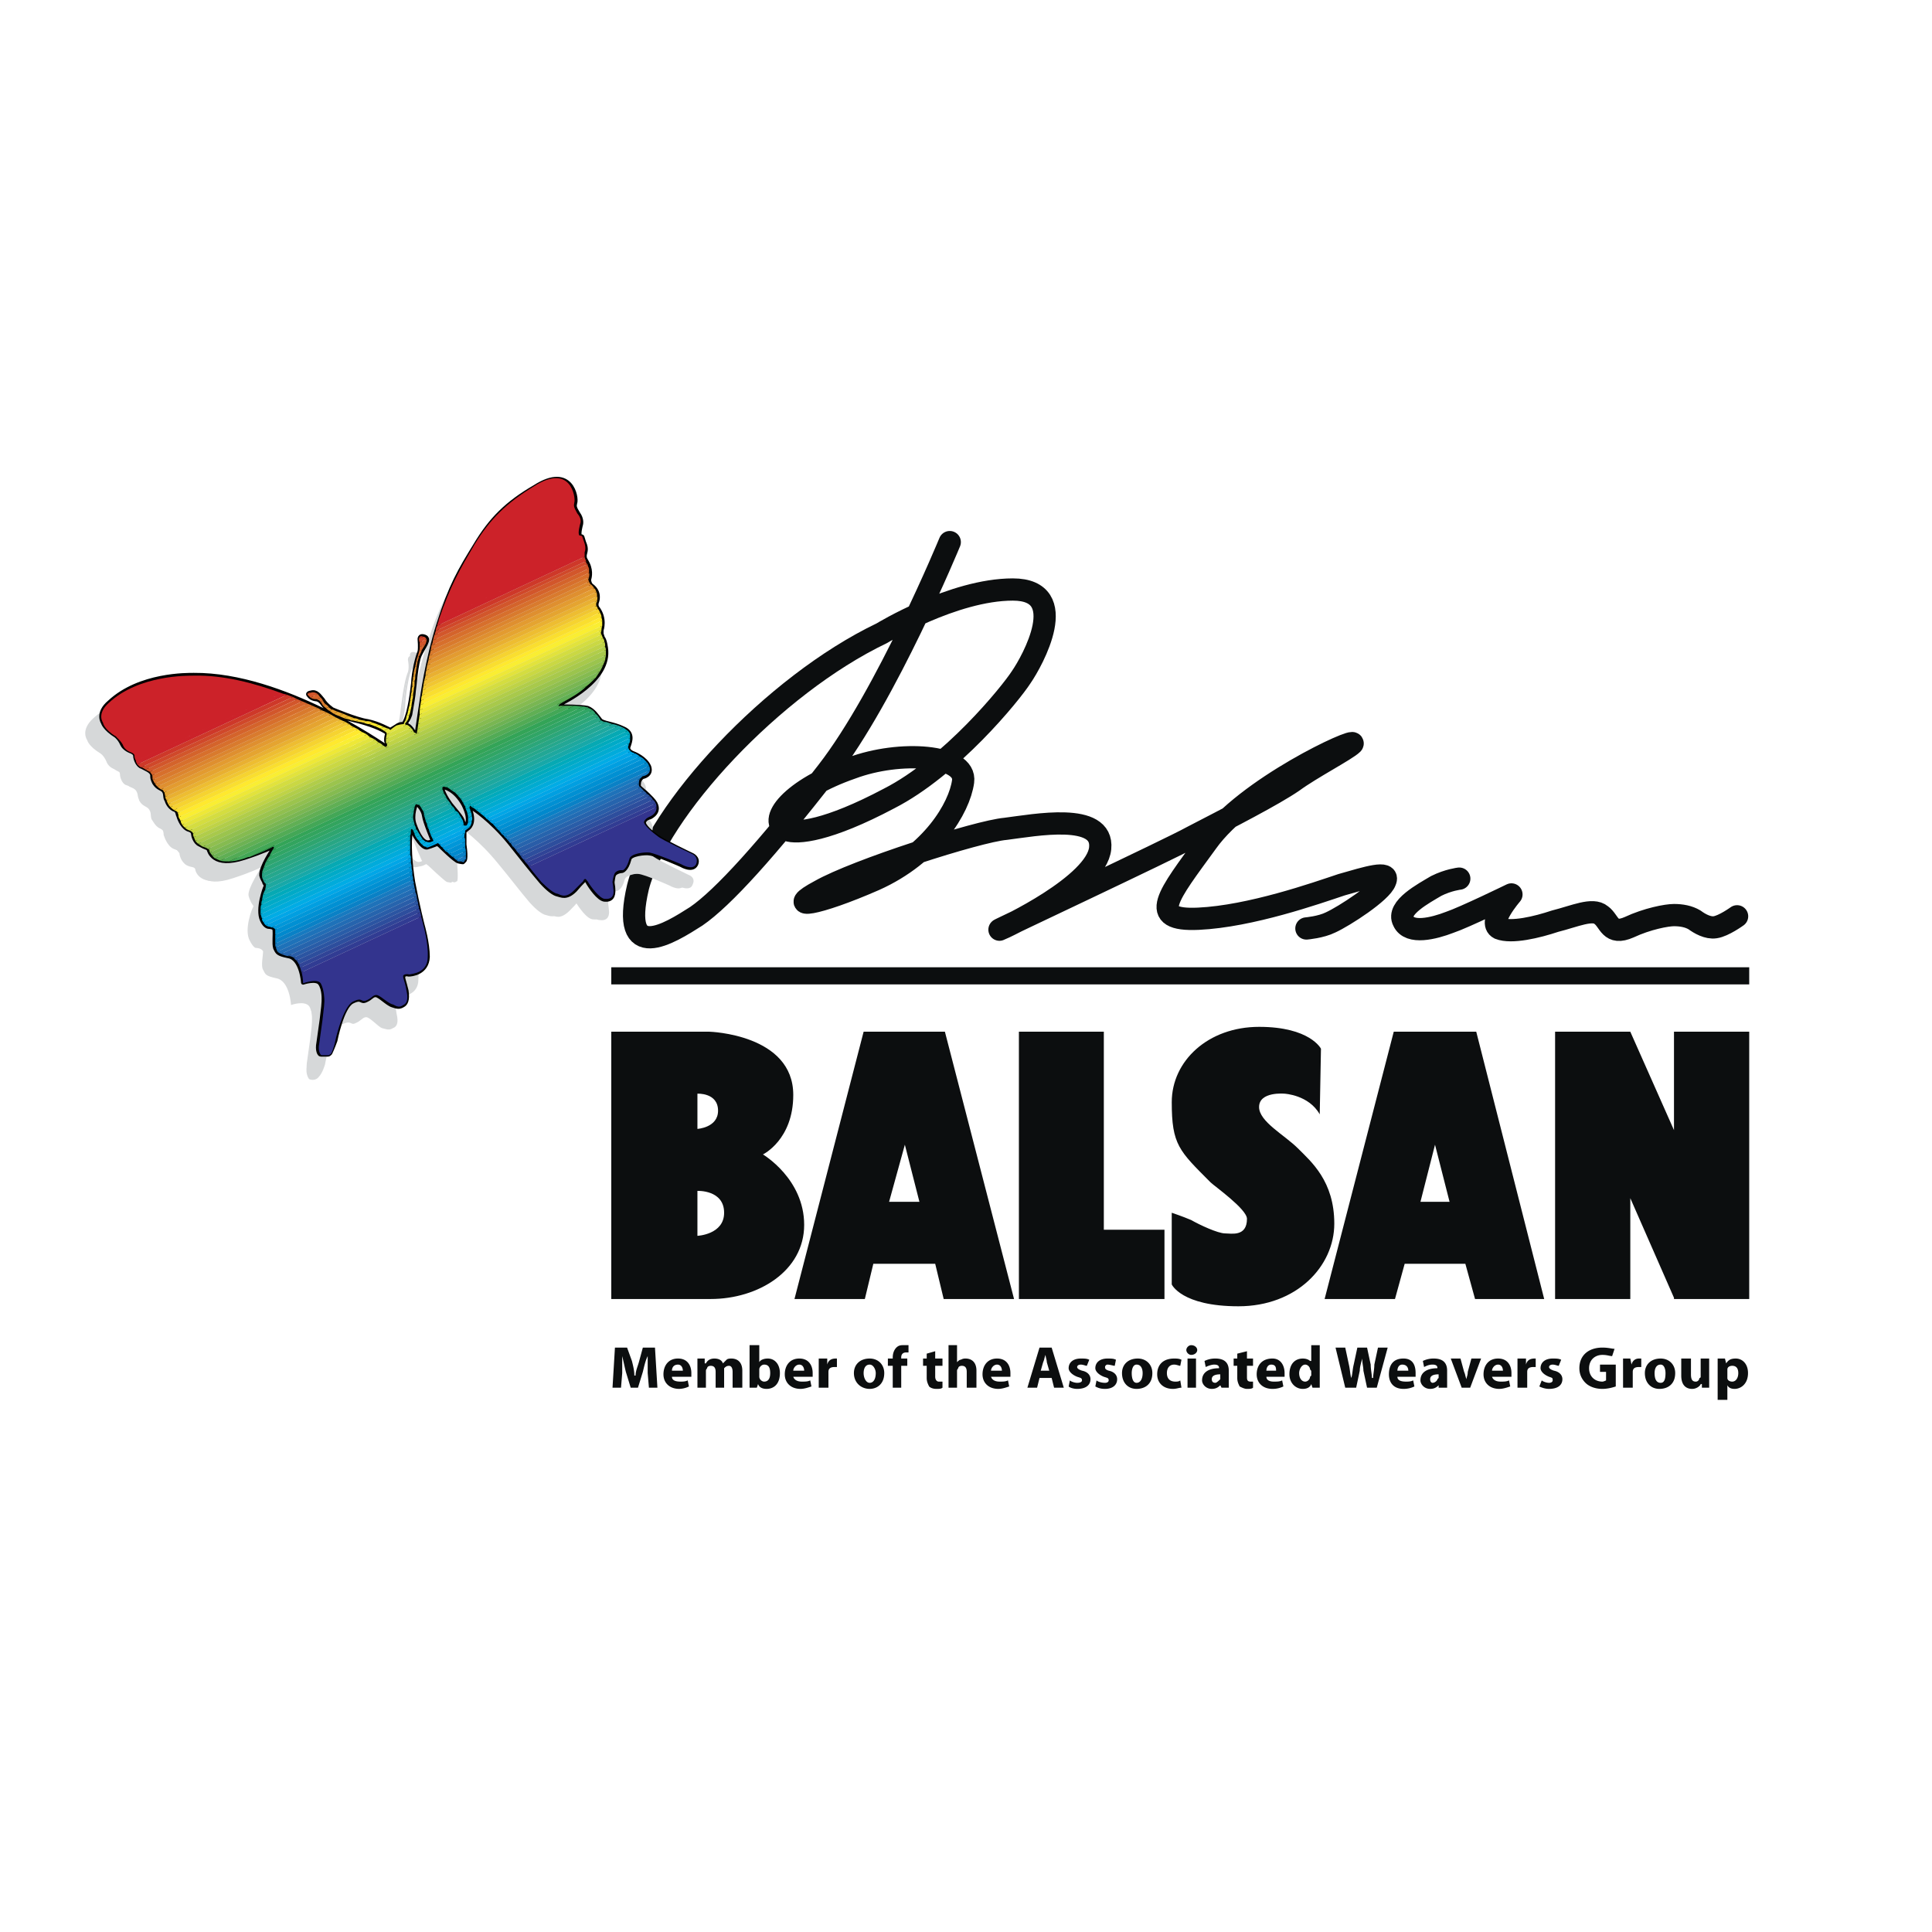 <?xml version="1.0" encoding="UTF-8"?> <svg xmlns="http://www.w3.org/2000/svg" width="2500" height="2500" viewBox="0 0 192.756 192.756"><path fill-rule="evenodd" clip-rule="evenodd" fill="#fff" d="M0 0h192.756v192.756H0V0z"></path><path d="M94.757 54.086s-6.294 15.272-12.225 22.909c-5.93 7.637-10.408 12.607-13.072 14.425-2.663 1.696-7.625 4.848-5.81-2.909 1.937-7.636 13.435-20.122 24.328-25.333 0 0 7.141-4.363 13.072-4.363 5.932 0 1.936 7.151.848 8.727-1.09 1.697-7.021 8.97-13.194 12.122-6.172 3.272-9.198 3.515-10.166 3.151-2.179-.849.484-4.122 6.415-6.182 4.841-1.818 11.498-1.333 11.135 1.333-.363 2.667-3.146 7.272-8.836 9.818-5.81 2.546-9.077 3.03-5.446 1.091 3.631-2.061 15.735-5.939 18.518-6.182 2.904-.364 9.805-1.697 9.441 1.94-.363 3.636-9.684 8-10.047 8.121s17.188-8.121 19.125-9.212c3.752-1.94 8.229-4.243 10.166-5.576 1.814-1.333 5.326-3.151 5.93-3.758.484-.727-10.65 4.364-14.523 9.818-3.873 5.333-6.051 7.879-.848 7.637 5.205-.242 11.74-2.545 14.283-3.394 2.541-.728 4.842-1.455 4.357-.363-.363 1.09-4.115 3.515-5.447 4.121-.969.485-2.42.606-2.42.606m15.251-4.971s-1.09.122-2.299.728c-1.211.727-3.996 2.182-3.27 3.515.605 1.333 3.027.727 4.6.121 1.453-.485 6.174-2.788 6.174-2.788s-2.422 2.788-1.211 3.394c1.211.484 3.752-.121 5.566-.727 1.938-.485 3.754-1.333 4.6-.606.848.606.848 2.061 2.785 1.212 1.814-.849 3.752-1.212 4.477-1.212.727 0 1.453.122 2.059.485.484.363 1.332.848 2.057.727.848-.122 2.18-1.091 2.18-1.091" fill="none" stroke="#0c0e0f" stroke-width="2.22" stroke-linecap="round" stroke-linejoin="round" stroke-miterlimit="2.613"></path><path fill="none" stroke="#0c0e0f" stroke-width="1.708" stroke-miterlimit="2.613" d="M60.988 97.359H174.52"></path><path d="M101.172 129.602l-6.899-26.668h-8.109l-6.899 26.668h7.02l.847-3.516h6.173l.846 3.516h7.021zm-12.467-9.698l1.573-5.697 1.453 5.697h-3.026zM154.064 129.602l-6.779-26.668h-8.23l-6.898 26.668h7.021l.967-3.516h6.053l.967 3.516h6.899zm-12.345-9.698l1.453-5.697 1.451 5.697h-2.904zM110.129 122.691v-19.757h-8.473v26.668h14.524v-6.911h-6.051zM167.014 102.934v9.82l-4.358-9.82h-7.504v26.668h7.504v-10.061l4.358 9.939v.122h.121v.121-.121h7.385v-26.668h-7.506zM131.793 104.631s-1.088-2.182-6.172-2.182-8.715 3.395-8.715 7.516c0 4.242.727 4.848 3.873 8 .363.363 3.631 2.666 3.631 3.637 0 1.818-1.572 1.455-2.178 1.455-.727 0-2.543-.85-3.389-1.334-.848-.363-1.938-.727-1.938-.727v7.15s.969 2.182 6.656 2.182c5.811 0 9.562-4 9.562-8.242s-2.301-6.182-3.631-7.516c-1.332-1.332-3.873-2.666-3.873-4.121 0-1.574 2.541-1.332 2.541-1.332s2.422.121 3.51 2.061l.123-6.547zM76.118 115.178s3.026-1.455 3.026-5.939c0-6.061-8.352-6.305-8.352-6.305h-9.804v26.668h9.924c4.721 0 9.32-2.787 9.32-7.395.001-4.605-4.114-7.029-4.114-7.029zm-6.536-6.061s2.058-.121 2.058 1.697c0 1.695-2.058 1.816-2.058 1.816v-3.513zm0 14.182v-4.484s2.663-.123 2.663 2.182c0 2.181-2.663 2.302-2.663 2.302z" fill-rule="evenodd" clip-rule="evenodd" fill="#0c0e0f"></path><path d="M43.317 80.511s-.121.364.726 1.576c.968 1.212 1.331 1.455 1.452 2.182 0 .121.243 0 .243 0s.604-.485-.243-2.182c-.847-1.576-2.058-1.697-2.058-1.697l-.12.121zm-2.784 1.575s-.484 1.212-.122 2.182c.363.969.969 1.939 1.574 1.697.605-.121.363-.121.363-.121s-.847-1.939-.969-2.546c0-.606-.484-1.212-.484-1.212h-.362zm-3.026-5.818s-10.53-7.394-19.486-7.272c-.726 0-5.689-.121-8.714 2.667-1.332 1.212-.605 2.182-.605 2.182s.122.606 1.332 1.333c0 0 .363.242.605.849.242.606.847.728.847.728s.483.121.483.484c0 .364.243.97.605 1.091.485.122.969.364 1.09.728.121.242 0 .242.242.849.363.605.727.484.968.848.242.364.122.606.242.97.242.363.484.848.968.969.242.122.242.485.242.606.121.364.484 1.334 1.21 1.455.122 0 .242.242.363.363 0 .121.121.849.726 1.212.484.243.726.122.847.364 0 .243.484 1.94 3.631.848 1.936-.605 2.905-1.09 2.905-1.09s.121 0 0 .121c0 .121-1.332 2.061-1.21 2.788.121.485.363.849.363.849s.121.122.121.242c-.121.122-.968 2.303-.363 3.395.363.727.605.727.605.727s.605 0 .727.364c0 .364-.242 1.454 0 1.819.242.484.242.605 1.331.848 1.332.242 1.453 2.666 1.453 2.666s1.331-.484 1.815.121c.363.607.363 1.697.363 1.697s0 .242-.605 4.363c-.121.607.121 1.092.242 1.213.242.121.727.121.968-.242.363-.363.605-1.213.605-1.213s.604-3.516 1.694-4c.968-.484.847.121 1.332-.121.604-.242.726-.605 1.088-.605.364 0 1.21.969 1.574 1.092.484.119.726.24 1.089 0 .363-.123.605-.486.363-1.455-.122-.971-.363-1.455-.242-1.576s.242-.121.484-.121c.363 0 1.937-.121 1.937-1.697.121-1.455-.484-3.273-.484-3.273s-1.694-6.545-1.21-9.696c.121-.364.362.484.362.484s.727 1.333 1.332 1.212c.484 0 .969-.364.969-.364l.242.243s1.573 1.455 1.936 1.576.484.121.484.121l.242-.121s.122-.122 0-1.697c-.121-.728 0-1.333 0-1.333l.242-.242s.847-.485.242-1.94c-.121-.364 0-.364 0-.364l.363.122s1.694 1.212 3.752 3.636c1.937 2.425 3.873 5.091 4.841 5.212.363.122.848.485 1.816-.485.847-.848.847-.969.847-.969s.121-.243.242.121c.242.242 1.21 1.818 1.815 1.818.727.121 1.089-.243.968-1.091s-.121-1.333.242-1.576c.242-.242.605-.242.605-.242s.484-.121.726-1.091c.121-.606 1.695-.727 2.058-.606.847.121 3.268 1.212 3.268 1.212s1.21.605 1.452-.122c.363-.728-.363-.97-.363-.97s-3.025-1.454-3.51-1.818c-.484-.364-1.453-1.212-1.332-1.576s.605-.485.605-.485 1.331-.485.121-1.819c-1.09-1.212-1.332-1.09-1.332-1.575 0-.363.363-.605.363-.605s1.09-.243.727-1.092c-.363-.848-1.574-1.333-1.574-1.333s-.726-.242-.484-.728c.121-.485.484-1.333-.484-1.818-1.089-.485-2.179-.485-2.542-.97-.242-.363-.605-.97-1.21-1.091-.726-.243-2.421-.243-2.663-.243-.363 0-.363 0-.121-.242.242-.122 5.205-2.303 4.721-5.697-.242-1.091-.484-1.091-.484-1.091l.121.364-.121-.727v-.366s.363-1.091-.484-2.303c-.122-.242 0-.606 0-.606s.363-.97-.484-1.697c-.363-.122-.363-.485-.363-.485s.363-.848-.121-1.697c-.242-.363-.242-.363-.242-.727s.242-.606-.121-1.455c-.242-.727 0-.485-.363-.606-.243-.121.121-1.212.121-1.212s.121-.485-.364-1.091c-.363-.606-.363-.728-.241-1.091.121-.485-.363-4-4.237-1.576-2.663 1.697-4.478 3.272-5.931 5.818-1.573 2.667-2.663 4.242-3.751 8-1.211 3.757-1.816 7.757-1.816 7.757l-.484 3.516-.243-.122s-.483-.728-.846-.849c-.242 0 .121-.121.363-.97s.483-2.182.483-2.424c0-.364.243-2.788.606-3.637.363-.848 1.089-1.576.484-1.818s-.605.242-.605.242.121.728 0 1.212c-.122.485-.485 1.939-.605 3.273-.121 1.333-.484 3.273-.968 4.121 0 0-.363 0-.726.242-.363.121-.726.364-.726.364s-1.09-.727-2.179-.848c-1.089-.122-3.631-1.213-3.631-1.213s-.605-.484-.968-.969-.605-.849-1.21-.849c-.484.121-.242.363-.242.363s.242.364.727.364c.484 0 .726.606.726.606s.605.97 3.026 1.455c1.937.485 3.025.97 3.51 1.333.121 0-.121.727 0 1.091.123.366-.12.366-.12.366z" fill-rule="evenodd" clip-rule="evenodd" fill="#d6d8d9"></path><path d="M64.62 136.994v-1.695c-.242.484-.363 1.09-.484 1.574l-.484 1.576h-.726l-.484-1.576c-.121-.484-.242-1.09-.363-1.574v1.695l-.121 1.455h-.847l.242-4h1.21l.484 1.334c.121.484.242.969.242 1.455h.122c0-.486.242-.971.363-1.455l.363-1.334h1.21l.242 4h-.847l-.122-1.455zM67.04 137.359c0 .363.363.484.847.484.242 0 .484 0 .726-.121l.121.605a2.28 2.28 0 0 1-.968.242c-.968 0-1.573-.605-1.573-1.453 0-.85.484-1.576 1.452-1.576s1.331.727 1.331 1.453v.365H67.04v.001zm1.089-.607c0-.242-.121-.605-.484-.605-.484 0-.605.363-.605.605h1.089zM69.582 136.51v-.969h.727v.484h.121c.121-.242.363-.484.848-.484.363 0 .726.121.847.484l.363-.363c.121-.121.363-.121.484-.121.605 0 1.089.363 1.089 1.211v1.697h-.969v-1.576c0-.363-.12-.605-.363-.605-.241 0-.362.121-.483.242v1.939h-.847v-1.576c0-.363-.122-.605-.485-.605-.242 0-.363.121-.363.242-.121.121-.121.242-.121.242v1.697h-.847v-1.939h-.001zM74.786 134.207h.968v1.697c.121-.242.484-.363.847-.363.726 0 1.21.605 1.21 1.453 0 1.092-.605 1.576-1.332 1.576-.363 0-.726-.121-.847-.484l-.121.363h-.726v-4.242h.001zm.968 3.031v.121c0 .242.242.484.484.484.363 0 .605-.242.605-.85 0-.484-.121-.848-.605-.848-.242 0-.484.242-.484.484v.609zM79.144 137.359c.121.363.484.484.847.484s.605 0 .847-.121l.121.605c-.363.121-.726.242-1.089.242-.968 0-1.573-.605-1.573-1.453 0-.85.484-1.576 1.452-1.576s1.331.727 1.331 1.453v.365h-1.936v.001zm1.089-.607c0-.242-.121-.605-.484-.605s-.605.363-.605.605h1.089zM81.685 136.51v-.969h.848v.605c.121-.484.484-.605.847-.605h.12v.848h-.242c-.363 0-.604.121-.604.484v1.576h-.969v-1.939zM86.769 138.57c-.847 0-1.574-.605-1.574-1.576 0-.848.605-1.453 1.574-1.453.847 0 1.453.605 1.453 1.453-.001 1.092-.727 1.576-1.453 1.576zm0-.605c.363 0 .605-.363.605-.971 0-.363-.242-.848-.605-.848-.484 0-.605.484-.605.848 0 .486.242.971.605.971zM89.069 138.449v-2.182h-.485v-.727h.485v-.121c0-.365.121-.729.362-.971.242-.242.484-.242.727-.242h.484v.729h-.243c-.363 0-.484.242-.484.484v.121h.605v.727h-.605v2.182h-.846zM93.305 134.812v.729h.726v.727h-.726v1.092c0 .242.121.484.363.484h.363v.605c-.121.121-.363.121-.605.121-.363 0-.605-.121-.726-.242-.121-.242-.242-.484-.242-.848v-1.213h-.363v-.727h.363v-.486l.847-.242zM94.636 134.207h.848v1.697c.121-.121.242-.242.363-.242.242-.121.363-.121.484-.121.604 0 1.089.363 1.089 1.211v1.697h-.969v-1.576c0-.363-.121-.605-.484-.605-.242 0-.363.121-.363.242-.121.121-.121.242-.121.242v1.697h-.848v-4.242h.001zM98.873 137.359c.119.363.482.484.846.484s.605 0 .848-.121l.121.605c-.363.121-.727.242-1.088.242-.969 0-1.574-.605-1.574-1.453 0-.85.484-1.576 1.451-1.576.969 0 1.332.727 1.332 1.453v.365h-1.936v.001zm1.088-.607c0-.242-.119-.605-.484-.605-.361 0-.604.363-.604.605h1.088zM103.713 137.48l-.242.969h-.967l1.209-4h1.211l1.211 4h-.969l-.242-.969h-1.211zm.969-.728l-.242-.848c0-.242-.121-.484-.121-.727-.121.242-.121.484-.242.727l-.242.848h.847zM106.74 137.723c.121.121.484.242.727.242.361 0 .482-.121.482-.242 0-.242-.121-.242-.482-.363-.605-.242-.848-.607-.848-.85 0-.605.484-.969 1.209-.969.363 0 .605 0 .848.121l-.242.605c-.121 0-.363-.121-.605-.121s-.361.121-.361.242.119.242.482.363c.605.121.848.486.848.85 0 .605-.484.969-1.33.969-.363 0-.727-.121-.848-.242l.12-.605zM109.402 137.723c.121.121.484.242.848.242.242 0 .363-.121.363-.242 0-.242-.121-.242-.484-.363-.605-.242-.848-.607-.848-.85 0-.605.484-.969 1.211-.969.363 0 .605 0 .846.121l-.121.605c-.119 0-.482-.121-.725-.121-.121 0-.242.121-.242.242s0 .242.363.363c.604.121.846.486.846.85 0 .605-.482.969-1.209.969-.484 0-.727-.121-.969-.242l.121-.605zM113.396 138.57c-.848 0-1.453-.605-1.453-1.576 0-.848.605-1.453 1.574-1.453.848 0 1.453.605 1.453 1.453.001 1.092-.726 1.576-1.574 1.576zm0-.605c.363 0 .605-.363.605-.971 0-.363-.121-.848-.605-.848-.363 0-.484.484-.484.848 0 .486.121.971.484.971zM117.875 138.449c-.242 0-.484.121-.848.121-.969 0-1.574-.605-1.574-1.453 0-.971.605-1.576 1.695-1.576.242 0 .484 0 .727.121l-.121.605c-.121 0-.363-.121-.605-.121-.484 0-.727.363-.727.848 0 .607.363.85.848.85.121 0 .363 0 .484-.121l.121.726zM118.844 135.178c-.242 0-.484-.242-.484-.486 0-.242.242-.484.484-.484.361 0 .604.242.604.484-.001.244-.243.486-.604.486zm-.364.363h.846v2.908h-.846v-2.908zM122.596 137.844v.605h-.727l-.121-.242c-.242.242-.484.363-.848.363-.605 0-.969-.484-.969-.848 0-.85.727-1.213 1.695-1.213 0-.121 0-.363-.484-.363-.242 0-.605.121-.848.242l-.121-.605a2.418 2.418 0 0 1 1.09-.242c.969 0 1.332.484 1.332 1.211v1.092h.001zm-.848-.727c-.484 0-.848.121-.848.484 0 .242.121.363.363.363.121 0 .363-.242.484-.363v-.484h.001zM124.41 134.812v.729h.605v.727h-.605v1.092c0 .242 0 .484.363.484h.242v.605c-.121.121-.363.121-.605.121s-.484-.121-.727-.242c-.121-.242-.24-.484-.24-.848v-1.213h-.363v-.727h.363v-.486l.967-.242zM126.348 137.359c0 .363.361.484.725.484s.605 0 .848-.121l.121.605a2.418 2.418 0 0 1-1.09.242c-.967 0-1.572-.605-1.572-1.453 0-.85.484-1.576 1.572-1.576.848 0 1.211.727 1.211 1.453v.365h-1.815v.001zm.966-.607c0-.242 0-.605-.484-.605-.361 0-.482.363-.482.605h.966zM131.672 134.207v4.243h-.725l-.123-.363c-.119.363-.482.484-.846.484-.727 0-1.332-.605-1.332-1.453 0-1.092.605-1.576 1.332-1.576.363 0 .605.121.727.242h.119v-1.576h.848v-.001zm-.848 2.666c0-.121 0-.121-.119-.242 0-.242-.242-.484-.484-.484-.363 0-.605.484-.605.848 0 .486.242.85.605.85.242 0 .484-.242.484-.484l.119-.121v-.367zM134.215 138.449l-.969-4h.969l.363 1.697c.119.484.119.971.24 1.334.121-.363.121-.85.242-1.334l.363-1.697h.969l.363 1.697c0 .484.121.971.121 1.334h.121c0-.363.121-.85.121-1.334l.363-1.697h.969l-1.09 4h-.969l-.363-1.697c0-.363-.119-.727-.119-1.211-.123.484-.244.848-.244 1.211l-.361 1.697h-1.089zM139.418 137.359c0 .363.363.484.848.484.242 0 .484 0 .727-.121l.121.605a2.418 2.418 0 0 1-1.09.242c-.969 0-1.451-.605-1.451-1.453 0-.85.363-1.576 1.451-1.576.969 0 1.211.727 1.211 1.453v.365h-1.817v.001zm1.09-.607c0-.242-.121-.605-.605-.605-.363 0-.484.363-.484.605h1.089zM144.381 137.844v.605h-.848v-.242c-.24.242-.482.363-.846.363-.605 0-.969-.484-.969-.848 0-.85.727-1.213 1.693-1.213 0-.121 0-.363-.482-.363-.363 0-.605.121-.848.242l-.121-.605a2.41 2.41 0 0 1 1.09-.242c.967 0 1.33.484 1.33 1.211v1.092h.001zm-.848-.727c-.482 0-.846.121-.846.484 0 .242.121.363.242.363.242 0 .482-.242.482-.363l.121-.121v-.363h.001zM145.713 135.541l.363 1.332c.121.244.121.486.242.729 0-.242.121-.363.121-.729l.363-1.332h.967l-1.088 2.908h-.848l-1.09-2.908h.97zM148.859 137.359c.121.363.484.484.848.484s.605 0 .848-.121l.121.605c-.363.121-.727.242-1.09.242-.969 0-1.574-.605-1.574-1.453 0-.85.484-1.576 1.453-1.576s1.332.727 1.332 1.453v.365h-1.938v.001zm1.09-.607c0-.242-.121-.605-.484-.605s-.605.363-.605.605h1.089zM151.4 136.51v-.969h.848v.605c.121-.484.484-.605.848-.605h.121v.848h-.242c-.363 0-.605.121-.605.484v1.576h-.97v-1.939zM153.822 137.723c.121.121.484.242.727.242s.361-.121.361-.242c0-.242 0-.242-.361-.363-.605-.242-.848-.607-.848-.85 0-.605.484-.969 1.209-.969.363 0 .605 0 .848.121l-.242.605c-.121 0-.363-.121-.605-.121-.24 0-.361.121-.361.242s.121.242.482.363c.605.121.848.486.848.85 0 .605-.484.969-1.33.969-.363 0-.727-.121-.969-.242l.241-.605zM161.205 138.328c-.363.121-.848.242-1.332.242-.727 0-1.33-.242-1.693-.605s-.605-.848-.605-1.455c0-1.332.969-2.061 2.299-2.061.605 0 .969.123 1.211.123l-.242.727c-.242 0-.484-.121-.969-.121-.727 0-1.33.484-1.33 1.332 0 .85.604 1.334 1.33 1.334.121 0 .363-.121.363-.121v-.85h-.605v-.727h1.574v2.182h-.001zM161.932 136.51v-.969h.725l.121.605c.121-.484.484-.605.727-.605h.244v.848h-.244c-.363 0-.605.121-.605.484v1.576h-.967v-1.939h-.001zM165.562 138.57c-.848 0-1.453-.605-1.453-1.576 0-.848.605-1.453 1.574-1.453.848 0 1.451.605 1.451 1.453.001 1.092-.724 1.576-1.572 1.576zm.122-.605c.363 0 .484-.363.484-.971 0-.363-.121-.848-.484-.848-.484 0-.605.484-.605.848-.001.486.12.971.605.971zM170.525 137.602v.848h-.727v-.363h-.121c0 .121-.363.484-.848.484-.605 0-1.09-.363-1.09-1.332v-1.697h.969v1.576c0 .484.121.727.484.727.242 0 .363-.242.363-.363.121 0 .121-.121.121-.121v-1.818h.848v2.059h.001zM171.371 136.51v-.969h.727l.121.484c.242-.363.484-.484.969-.484.605 0 1.211.484 1.211 1.453 0 1.092-.727 1.576-1.332 1.576-.363 0-.605-.121-.727-.363v1.455h-.969v-3.152zm.969.728v.242c0 .242.242.363.484.363.363 0 .605-.363.605-.85 0-.363-.121-.727-.605-.727-.242 0-.484.121-.484.363v.609z" fill-rule="evenodd" clip-rule="evenodd" fill="#0c0e0f"></path><path d="M40.117 90.044c-.293-1.905-.513-3.882-.293-5.201.073-.366.366.513.366.513s.731 1.246 1.244 1.172c.512-.073 1.023-.366 1.023-.366l.293.22s1.536 1.465 1.829 1.612c.365.072.439.072.439.072l.219-.219s.146 0 0-1.612c-.073-.658 0-1.318 0-1.318l.366-.22s.731-.513.146-1.831c-.074-.292 0-.439 0-.439l.293.22s1.755 1.172 3.656 3.516c1.098 1.318 2.268 2.857 3.146 3.882.658.732 1.243 1.172 1.608 1.245.366.073.878.439 1.829-.513.366-.367.585-.66.659-.732l.146-.22s.146-.147.292.074c0 0 .074.073.074.146.292.44 1.097 1.685 1.755 1.685.658.073.951-.293.805-1.025 0-.293-.074-.513-.074-.659.074-.439.146-.732.293-.953.292-.22.659-.22.659-.22s.439-.073.731-1.099c.146-.586 1.683-.658 2.049-.586.731.074 3.145 1.172 3.145 1.172s1.097.66 1.463-.073c.293-.733-.366-.953-.366-.953s-2.925-1.465-3.438-1.832c-.512-.293-1.462-1.098-1.39-1.465.147-.365.586-.512.586-.512s1.389-.514.219-1.758c-1.17-1.245-1.39-1.098-1.316-1.538 0-.439.439-.66.439-.66s.951-.219.585-1.025c-.365-.878-1.536-1.318-1.536-1.318s-.659-.22-.512-.733c.219-.439.512-1.318-.439-1.757-1.024-.513-2.194-.513-2.414-.879-.219-.439-.658-1.026-1.243-1.172-.659-.22-2.341-.22-2.633-.22-.293.073-.293 0-.146-.146.293-.22 5.193-2.344 4.608-5.713-.073-1.025-.366-1.025-.366-1.025l.146.292-.22-.659v-.367s.439-1.099-.365-2.27c-.219-.294 0-.514 0-.514s.292-.952-.585-1.685c-.292-.146-.292-.513-.292-.513s.292-.806-.146-1.611c-.22-.439-.22-.439-.22-.732 0-.366.292-.586-.073-1.465-.22-.659-.146-.439-.439-.586-.147-.073.146-1.099.146-1.099s.073-.513-.293-1.099-.438-.733-.292-1.099c.147-.439-.366-3.956-4.096-1.612-2.706 1.686-4.388 3.224-5.851 5.787-1.609 2.563-2.561 4.175-3.73 7.911-1.17 3.589-1.683 7.471-1.683 7.471l-.439 3.516-.292-.22s-.439-.659-.805-.659c-.292-.146.147-.22.365-1.026.147-.879.439-2.124.439-2.417 0-.366.22-2.783.585-3.516.366-.879 1.024-1.611.439-1.904-.585-.22-.512.366-.512.366s.146.659 0 1.172c-.22.44-.512 1.905-.659 3.223-.146 1.318-.439 3.223-.951 4.029 0 0-.292-.073-.731.146-.367.293-.585.44-.585.44s-1.17-.733-2.194-.879c-1.17-.146-3.584-1.245-3.584-1.245s-.658-.366-.951-.879c-.292-.439-.585-.879-1.17-.806-.512.073-.22.366-.22.366s.22.293.658.293c.513 0 .732.586.732.586s.584.952 2.999 1.539c1.902.439 2.926.879 3.438 1.245.073 0-.219.66-.073 1.025.219.439-.146.366-.146.366s-10.167-7.178-19.017-7.105c-.658 0-5.486-.073-8.484 2.71-1.244 1.026-.585 1.978-.585 1.978s.074.66 1.317 1.319c0 .073.366.293.585.879.146.512.804.732.804.732s.439.073.439.44c0 .366.293.952.732 1.098.365.147.804.366 1.023.733 0 .22-.073.292.22.879.292.513.731.439.878.806.219.293.146.659.292.952s.366.732.877.952c.292.073.292.513.292.586.074.293.439 1.245 1.097 1.392.219 0 .365.22.365.366.073.146.147.88.732 1.099.585.293.732.22.805.439.146.22.512 1.905 3.584.879 1.828-.586 2.853-1.099 2.853-1.099s.146 0 .073.073c-.073.146-1.317 1.978-1.17 2.783.072.292.146.513.219.66.073.073.146.073.146.073v.293c0 .147-.878 2.344-.292 3.37.292.732.585.659.585.659s.659.073.659.366c0 .44-.146 1.392 0 1.832.292.365.292.586 1.316.732 1.316.293 1.463 2.709 1.463 2.709s1.317-.438 1.756.074c.365.586.292 1.686.292 1.686s.073.293-.512 4.248c-.073.732.073 1.098.22 1.172h.804c.074 0 .147-.074.147-.146.292-.439.512-1.246.512-1.246s.658-3.369 1.755-3.955c.951-.439.732.221 1.317-.072s.585-.588.951-.588 1.243.953 1.682 1.027c.439.219.659.293 1.024.072.292-.146.513-.512.366-1.465-.146-.953-.439-1.393-.292-1.539.073-.072.219-.146.512-.072.293 0 1.829-.146 1.902-1.758 0-1.392-.439-3.149-.439-3.149s-.589-1.978-.954-4.322zm2.925-9.449s-.146.44.731 1.684c.878 1.099 1.244 1.393 1.317 2.051 0 .146.219.074.219.074s.658-.513-.219-2.125c-.804-1.61-1.975-1.684-1.975-1.684h-.073zm-2.707 1.684s-.512 1.099-.146 2.051.951 1.832 1.536 1.759c.585-.22.366-.22.366-.22s-.878-1.905-.951-2.417c0-.586-.585-1.172-.585-1.172h-.22v-.001z" fill-rule="evenodd" clip-rule="evenodd" fill="#d6d8d9"></path><path d="M41.213 87.994c-.292-1.832-.439-3.81-.219-5.201.072-.366.365.513.365.513s.732 1.319 1.244 1.246c.511-.146 1.023-.367 1.023-.367l.219.146s1.536 1.539 1.902 1.612c.293.073.438.073.438.073l.146-.146s.219-.073 0-1.611V82.94l.365-.293s.732-.439.22-1.831c-.147-.293 0-.44 0-.44l.292.293s1.756 1.098 3.658 3.442c1.097 1.392 2.268 2.856 3.145 3.883.659.732 1.244 1.172 1.61 1.245.366.074.877.439 1.755-.439.366-.439.585-.659.731-.805l.147-.147s.073-.22.292 0l.074.147c.292.512 1.097 1.684 1.682 1.758.658.073.951-.293.878-1.099 0-.219-.073-.44-.073-.659.073-.44.073-.733.292-.879.293-.221.659-.221.659-.221s.438-.072.731-1.172c.073-.513 1.609-.659 1.975-.585.804.072 3.219 1.171 3.219 1.171s1.097.659 1.462-.073c.293-.658-.439-.952-.439-.952s-2.926-1.392-3.364-1.757c-.585-.367-1.536-1.172-1.39-1.539s.585-.439.585-.439 1.39-.586.219-1.831c-1.17-1.245-1.389-1.025-1.317-1.538 0-.439.367-.66.367-.66s.95-.146.658-1.025c-.366-.878-1.536-1.318-1.536-1.318s-.732-.219-.513-.732c.146-.439.513-1.318-.511-1.758-1.024-.513-2.122-.513-2.341-.879-.292-.366-.658-.951-1.243-1.172-.659-.146-2.341-.146-2.633-.146-.293 0-.293 0-.146-.22.219-.146 5.12-2.344 4.608-5.64-.146-1.026-.366-1.026-.366-1.026l.146.294-.219-.66v-.366s.438-1.172-.439-2.271c-.146-.293 0-.586 0-.586s.365-.953-.585-1.612c-.22-.22-.22-.586-.22-.586s.293-.732-.146-1.611c-.22-.439-.293-.439-.293-.732 0-.366.293-.586-.073-1.392-.22-.659-.073-.513-.366-.586-.219-.146.073-1.171.073-1.171s.146-.514-.292-1.099c-.366-.586-.366-.733-.293-1.025.22-.514-.365-3.956-4.022-1.612-2.78 1.612-4.389 3.223-5.924 5.787-1.536 2.49-2.487 4.102-3.658 7.837-1.169 3.662-1.682 7.544-1.682 7.544l-.512 3.442-.292-.146s-.366-.659-.731-.732c-.293-.147.073-.147.366-1.026.146-.806.366-2.124.366-2.417.073-.366.219-2.71.585-3.516.366-.807 1.098-1.612.512-1.832-.585-.22-.512.292-.512.292s.073.732 0 1.173c-.22.513-.585 1.904-.658 3.223-.146 1.318-.439 3.296-.951 4.029 0 0-.365-.074-.73.219-.366.22-.586.367-.586.367s-1.17-.66-2.267-.879c-1.098-.146-3.511-1.172-3.511-1.172s-.659-.439-.951-.952c-.366-.44-.658-.879-1.17-.733-.512.073-.219.293-.219.293s.146.293.658.366c.439 0 .731.513.731.513s.585.952 2.926 1.538c1.902.44 2.999.953 3.511 1.319 0 0-.219.659-.073.952.146.439-.146.367-.146.367s-10.167-7.179-19.09-7.105c-.658 0-5.413-.074-8.411 2.71-1.317 1.099-.659 2.051-.659 2.051s.146.586 1.316 1.319c0 0 .366.292.585.805.219.513.878.733.878.733s.438.146.438.439c0 .367.292 1.025.658 1.099.366.22.878.366 1.024.733.073.22-.074.292.219.878.366.586.732.513.951.806.22.293.073.659.292.953.074.293.366.806.878.953.219.146.219.512.292.585.073.293.439 1.245 1.098 1.392.219.073.365.219.365.44 0 .073.146.805.659 1.025.658.366.731.293.877.439.073.22.438 1.905 3.584.88 1.828-.586 2.852-1.1 2.852-1.1s.074 0 .074.147c-.074.073-1.317 1.904-1.243 2.71.073.293.219.513.292.66 0 .146.073.146.073.146s.073.147.073.293c-.073.073-.878 2.271-.366 3.369.292.66.658.66.658.66s.586 0 .586.293c.072.439-.073 1.392.072 1.831.219.439.219.586 1.317.806 1.316.22 1.463 2.636 1.463 2.636s1.316-.439 1.683.074c.438.586.365 1.686.365 1.686s.073.291-.512 4.248c-.147.732.073 1.172.219 1.172h.731c.073 0 .146-.074.219-.146.22-.439.512-1.246.512-1.246s.658-3.369 1.682-3.883c1.024-.512.805.146 1.39-.145.512-.221.585-.514.95-.514.366 0 1.17.879 1.683 1.025.438.146.658.221 1.024 0 .292-.146.512-.512.366-1.465-.22-.953-.438-1.393-.293-1.465 0-.146.22-.221.512-.146.292 0 1.829-.146 1.902-1.758 0-1.392-.512-3.149-.512-3.149s-.51-1.982-.949-4.325zm2.926-9.376s-.073.366.804 1.611c.878 1.099 1.244 1.392 1.317 2.05 0 .147.22.074.22.074s.584-.439-.22-2.051c-.878-1.611-1.975-1.758-1.975-1.758l-.146.074zm-2.633 1.611s-.511 1.099-.146 2.05c.366 1.026.878 1.905 1.463 1.758.658-.146.365-.146.365-.146s-.805-1.904-.877-2.49c-.073-.585-.585-1.099-.585-1.099l-.22-.073z" fill="none" stroke="#000" stroke-width=".415" stroke-linecap="round" stroke-linejoin="round" stroke-miterlimit="2.613"></path><path d="M58.329 55.105l-14.556 6.739c1.17-3.443 2.122-5.054 3.584-7.545 1.536-2.491 3.145-4.101 5.925-5.786 3.657-2.345 4.169 1.099 4.022 1.611-.073.366-.073.439.293 1.099.511.585.292 1.026.292 1.026s-.292 1.025-.073 1.172c.292.073.219-.073.439.585.22.586.147.879.074 1.099zM28.121 69.168l-14.554 6.739c-.074-.146-.147-.293-.147-.44.073-.292-.439-.439-.439-.439s-.585-.219-.731-.732c-.292-.513-.659-.732-.659-.806-1.243-.732-1.316-1.392-1.316-1.392s-.658-.879.585-1.978c2.999-2.783 7.826-2.71 8.484-2.71 2.926-.073 5.997.733 8.777 1.758zM13.566 75.908l14.554-6.739c.147.073.366.073.513.146l-14.921 6.959c-.073-.147-.146-.22-.146-.366zm30.207-14.064l14.556-6.739v.439l-14.702 6.885c0-.073 0-.146.074-.293 0-.073.072-.146.072-.292z" fill-rule="evenodd" clip-rule="evenodd" fill="#cc2229"></path><path d="M13.712 76.274l14.921-6.959c.219.073.365.146.585.22l-15.141 7.031c-.146-.073-.219-.146-.365-.292zm29.915-13.845l14.702-6.885c0 .146.073.22.146.44L43.48 62.942c0-.22.074-.365.147-.513zm-1.39 1.099l-.439.146c.074-.146.147-.293.439-.146z" fill-rule="evenodd" clip-rule="evenodd" fill="#ce3829"></path><path d="M14.078 76.566l15.141-7.031.438.22-15.14 7.032c-.073-.073-.219-.146-.366-.22l-.073-.001zm27.72-12.891l.439-.146h.073c.146.073.219.146.219.22l-.658.367c-.073-.22-.073-.294-.073-.294v-.147zm1.682-.733l14.995-6.958v.146c.073.074.073.147.146.147l-15.287 7.104c.074-.146.074-.292.146-.439zm-12.433 6.153l-.366.146c0-.073.073-.146.366-.146z" fill-rule="evenodd" clip-rule="evenodd" fill="#d0482a"></path><path d="M14.517 76.786l15.14-7.032c.146.074.366.146.513.22l-15.214 7.031-.439-.219zm16.164-7.544l.366-.146c.22-.073.439 0 .658.146l-.731.366-.219-.22s-.074-.073-.074-.146zm11.191-5.127l.658-.367c.074.147 0 .293-.073.513l-.585.292v-.438zm1.462-.734l15.287-7.104c0 .146.073.292.146.439l-15.579 7.179c.073-.147.073-.367.146-.514z" fill-rule="evenodd" clip-rule="evenodd" fill="#d2562b"></path><path d="M14.956 77.006l15.214-7.031c.146.073.365.146.512.219l-15.506 7.178v-.073c-.075-.073-.147-.22-.22-.293zm16.018-7.398l.731-.366c.073.073.146.22.292.366l-.439.146h-.073c-.218 0-.365-.073-.511-.146zm10.898-5.055l.585-.292c-.146.22-.219.367-.365.586l-.293.147c.073-.147.073-.294.073-.441zm1.316-.658l15.579-7.179v.439l-15.725 7.251c.073-.145.146-.291.146-.511z" fill-rule="evenodd" clip-rule="evenodd" fill="#d4632b"></path><path d="M15.175 77.372l15.506-7.178c.146.073.366.146.512.22l-15.944 7.398c-.074-.22 0-.294-.074-.44zm16.384-7.618l.439-.146c.073.073.146.146.219.292l-.219.147c-.073-.147-.22-.219-.439-.293zm10.239-4.76l.293-.147a3.43 3.43 0 0 1-.22.513c0 .073 0 .073-.073.073l-.146.146c.074-.292.146-.44.146-.585zm1.244-.587l15.725-7.251c.073.146 0 .366 0 .439L42.969 64.92c0-.147.073-.293.073-.513z" fill-rule="evenodd" clip-rule="evenodd" fill="#d76f2c"></path><path d="M15.249 77.812l15.944-7.398c.146.073.293.146.512.219l-16.237 7.545c-.146-.146-.146-.293-.219-.366zm16.749-7.765l.219-.147c.073.147.146.293.292.367l-.292.147c0-.074-.073-.147-.073-.147s0-.073-.146-.22zm9.654-4.467l.146-.146c0 .146-.073.366-.146.586l-.146.073c.073-.221.073-.367.146-.513zm1.317-.66l15.798-7.326c0 .147-.073.147-.073.147s0 .146.073.293l-15.944 7.398c.073-.145.073-.293.146-.512z" fill-rule="evenodd" clip-rule="evenodd" fill="#d97a2d"></path><path d="M15.468 78.178l16.237-7.545c.146.074.22.147.365.221l-16.383 7.617c-.073-.074-.146-.146-.219-.293zm16.749-7.764l.292-.147c.074.073.22.147.292.293l-.292.073c-.146-.073-.219-.219-.292-.219zm9.289-4.322l.146-.073c0 .146-.073.293-.073.439l-.146.073c0-.146.073-.293.073-.439zm1.317-.659l15.944-7.398c.073.146.073.22.22.293L42.75 65.872c0-.146.073-.292.073-.439z" fill-rule="evenodd" clip-rule="evenodd" fill="#dc852e"></path><path d="M15.687 78.471l16.383-7.617c.22.072.366.146.513.219l-16.53 7.691c-.074-.073-.219-.146-.366-.293zm16.822-7.838l.292-.073c.146.146.292.22.292.22h.074l-.293.146c-.145-.072-.291-.219-.365-.293zm8.924-4.102l.146-.073c0 .146-.073.293-.073.513l-.219.073c.072-.219.072-.367.146-.513zm1.317-.659l16.237-7.544c.146.146.22.22.293.366l-16.676 7.691c.072-.147.072-.293.146-.513z" fill-rule="evenodd" clip-rule="evenodd" fill="#df8f2f"></path><path d="M16.053 78.764l16.53-7.691.439.22-16.604 7.765c-.073 0-.073-.074-.073-.074-.073-.147-.146-.22-.292-.22zm16.822-7.838l.293-.146c.146.074.292.146.512.22l-.366.22c-.146-.074-.292-.22-.439-.294zm8.412-3.882l.219-.073c0 .146-.073.292-.073.439l-.22.146c.074-.219.074-.365.074-.512zm1.317-.659l16.676-7.691c.146.073.146.22.219.366L42.53 66.898c0-.147.074-.293.074-.513z" fill-rule="evenodd" clip-rule="evenodd" fill="#e39b30"></path><path d="M16.418 79.058l16.604-7.765c.219.146.365.22.511.293l-17.042 7.911c0-.147-.073-.293-.073-.439zm16.896-7.839L33.68 71c.22.073.366.146.585.22l-.438.22c-.22-.074-.367-.148-.513-.221zm7.899-3.662l.22-.146c0 .22 0 .366-.074.513l-.219.073c.073-.147.073-.294.073-.44zm1.317-.659l16.969-7.838c.073.146.073.293.073.44l-17.115 7.911c0-.148 0-.293.073-.513z" fill-rule="evenodd" clip-rule="evenodd" fill="#e5a430"></path><path d="M16.491 79.497l17.042-7.911.439.22-17.334 8.058c-.073-.148-.147-.221-.147-.367zm17.336-8.058l.438-.22c.146.073.366.147.513.22l-.439.22c-.147-.074-.367-.147-.512-.22zm7.313-3.442l.219-.073v.513l-.219.073v-.293-.22zm1.317-.586L59.572 59.5c.073.146 0 .366 0 .439l-17.261 7.984c.072-.146.072-.293.146-.512z" fill-rule="evenodd" clip-rule="evenodd" fill="#e9b031"></path><path d="M16.638 79.863l17.334-8.058c.146.073.292.146.512.22l-17.701 8.204c-.072-.073-.072-.22-.146-.293v-.073h.001zm17.7-8.204l.439-.22c.219.073.365.146.585.22l-.439.146c-.219-.073-.365-.073-.585-.146zm6.802-3.15l.219-.073c-.073.22-.073.366-.073.439l-.22.147c.001-.22.001-.366.074-.513zm1.171-.586l17.261-7.984v.074s-.146.146-.073.439l-17.261 7.984c-.001-.146.073-.293.073-.513z" fill-rule="evenodd" clip-rule="evenodd" fill="#eebd31"></path><path d="M16.784 80.229l17.701-8.204c.073.073.219.146.366.22l-17.847 8.277a.997.997 0 0 1-.22-.293zm18.139-8.424l.439-.146c.146 0 .365.073.512.146l-.366.146c-.073 0-.22-.073-.366-.073-.073 0-.145 0-.219-.073zm6.144-2.783l.22-.147c0 .074-.073.22-.073.439l-.219.073c0-.145.072-.292.072-.365zm1.17-.586l17.261-7.984s0 .073.073.073c0 .074.073.147.073.22l-17.48 8.131c.001-.147.073-.293.073-.44z" fill-rule="evenodd" clip-rule="evenodd" fill="#f1c631"></path><path d="M17.003 80.522l17.847-8.277c.146.146.292.219.438.292l-17.919 8.278c-.146-.073-.219-.146-.366-.293zm18.505-8.57l.366-.146c.292.073.512.073.659.146l-.293.146c-.22-.073-.439-.073-.732-.146zm5.487-2.564l.219-.073c0 .146 0 .293-.073.513l-.22.072c0-.146.074-.292.074-.512zm1.17-.513l17.48-8.131c.147.146.147.22.22.366l-17.773 8.277c-.001-.145.073-.292.073-.512z" fill-rule="evenodd" clip-rule="evenodd" fill="#f6d330"></path><path d="M17.369 80.815l17.919-8.278.439.22-17.993 8.351c0-.073-.073-.147-.219-.22.001.001-.073.001-.146-.073zm18.871-8.717l.293-.146h.146c.219 0 .365.073.512.146l-.366.147c-.22 0-.366-.074-.585-.147zm4.681-2.198l.219-.072c0 .146-.073.292-.073.512l-.219.074c0-.147.073-.367.073-.514zm1.17-.512l17.773-8.277c.073.146.147.293.147.44L42.018 69.9v-.146s0-.146.073-.366z" fill-rule="evenodd" clip-rule="evenodd" fill="#fade2f"></path><path d="M17.735 81.108l17.993-8.351c.146.146.292.219.439.292l-18.358 8.497v-.073c-.001-.072-.001-.219-.074-.365zm19.09-8.863l.366-.147c.219.073.438.147.585.22l-.366.146a5.244 5.244 0 0 0-.585-.219zm4.023-1.831l.219-.074c0 .146-.072.292-.072.439l-.293.146c.072-.145.072-.365.146-.511zm1.17-.514l17.993-8.35c0 .146.072.293.072.366L41.945 70.34l.073-.44z" fill-rule="evenodd" clip-rule="evenodd" fill="#ffe92e"></path><path d="M17.808 81.547l18.358-8.497.439.22-18.578 8.643c-.073-.146-.146-.292-.219-.366zm19.602-9.083l.366-.146c.219.073.365.146.512.219l-.366.147a3.685 3.685 0 0 0-.512-.22zm3.292-1.538l.293-.146c-.074.22-.074.366-.146.513l-.293.146c.072-.147.146-.293.146-.513zm1.243-.586l18.139-8.423v.512l-18.212 8.425.073-.514z" fill-rule="evenodd" clip-rule="evenodd" fill="#faee32"></path><path d="M18.028 81.914l18.578-8.643c.146.147.219.219.366.293L18.174 82.28c-.074-.147-.146-.219-.146-.366zm19.894-9.229l.366-.147c.22.073.366.147.439.147l-.439.219c-.073-.073-.22-.146-.366-.219zm2.633-1.246l.293-.146c-.074.22-.074.366-.146.513l-.292.146c.072-.147.145-.293.145-.513zm1.317-.585l18.212-8.425c-.072.22-.072.366-.072.366v.074l-18.14 8.423v-.438z" fill-rule="evenodd" clip-rule="evenodd" fill="#eee837"></path><path d="M18.173 82.279l18.798-8.716.438.22-18.944 8.79c-.145-.073-.218-.22-.292-.294zm20.115-9.375l.439-.219c.146.073.219.146.219.146s.146-.146.586-.439c.438-.146.73-.146.73-.146.073-.074.073-.22.147-.293l.292-.146c-.22.366-.439.44-.146.513l-1.975.952v-.146a.96.96 0 0 0-.292-.222zm3.584-1.612l18.14-8.423-.074.293.074.146-18.213 8.423.073-.439z" fill-rule="evenodd" clip-rule="evenodd" fill="#e2e33c"></path><path d="M18.466 82.573l18.944-8.79c.146.146.292.22.366.292l-18.87 8.79c-.147-.073-.366-.146-.44-.292zm20.114-9.302l1.975-.952c.146 0 .293.146.439.292l-2.487 1.099c0-.147.073-.367.073-.439zm3.218-1.539l18.213-8.423.146.366-.074-.146.074.146-18.432 8.57.073-.513z" fill-rule="evenodd" clip-rule="evenodd" fill="#d4dd40"></path><path d="M18.906 82.866l18.87-8.79c.219.074.365.22.439.293l-18.944 8.79c-.073-.147-.146-.22-.365-.293zm19.601-9.156l2.487-1.099c.072.074.219.22.219.293L38.58 74.15h-.073v-.44zm3.219-1.465l18.432-8.57v.146-.146c.073.073.146.22.146.367l-18.651 8.716.073-.513z" fill-rule="evenodd" clip-rule="evenodd" fill="#cad843"></path><path d="M19.271 83.159l18.944-8.79c.146.073.219.146.219.146s.292 0 .146-.366l2.633-1.246a.226.226 0 0 1 .073.146l.292.146-22.234 10.33c-.073-.147-.073-.22-.073-.22v-.146zm22.381-10.401l18.651-8.716c.073.146.073.292.073.439l-18.797 8.716.073-.439z" fill-rule="evenodd" clip-rule="evenodd" fill="#bfd346"></path><path d="M19.344 83.525l22.235-10.329 18.797-8.716v.072c.073.147.073.22.073.293L19.491 83.891c-.074-.146-.074-.219-.147-.366z" fill-rule="evenodd" clip-rule="evenodd" fill="#b1cd49"></path><path d="M19.491 83.891L60.45 64.847v.513L19.783 84.184c-.146-.073-.219-.22-.292-.293z" fill-rule="evenodd" clip-rule="evenodd" fill="#a8c94b"></path><path d="M19.783 84.184L60.45 65.36c0 .146-.073.293-.073.512L20.222 84.477c-.074-.073-.146-.073-.22-.146-.072-.073-.147-.073-.219-.147z" fill-rule="evenodd" clip-rule="evenodd" fill="#9bc44d"></path><path d="M20.222 84.477l40.154-18.605c-.073.147-.146.366-.219.513L20.734 84.697c-.073-.073-.219-.146-.512-.22z" fill-rule="evenodd" clip-rule="evenodd" fill="#90bf4f"></path><path d="M20.734 84.697l39.423-18.312c-.074.22-.22.44-.293.586L20.953 85.063c-.073-.147-.073-.22-.073-.294-.073.001-.073-.072-.146-.072z" fill-rule="evenodd" clip-rule="evenodd" fill="#85bb50"></path><path d="M20.953 85.063l38.911-18.092-.438.659-38.253 17.726c-.073-.073-.146-.219-.22-.293z" fill-rule="evenodd" clip-rule="evenodd" fill="#79b652"></path><path d="M21.173 85.356L59.426 67.63c-.293.293-.586.586-.878.806L21.465 85.649c-.146-.072-.219-.219-.292-.293z" fill-rule="evenodd" clip-rule="evenodd" fill="#6db253"></path><path d="M21.465 85.649l37.083-17.213c-.658.659-1.463 1.099-1.975 1.392L21.977 85.869c-.146-.073-.366-.147-.512-.22z" fill-rule="evenodd" clip-rule="evenodd" fill="#60af54"></path><path d="M21.977 85.869l34.596-16.041c-.366.219-.658.366-.731.439-.146.147-.219.22.073.147h.439L22.855 85.943c-.366 0-.658 0-.878-.074z" fill-rule="evenodd" clip-rule="evenodd" fill="#52ab55"></path><path d="M22.855 85.943l33.499-15.529h.951L24.903 85.502c-.146 0-.365.074-.512.146-.659.221-1.17.295-1.536.295z" fill-rule="evenodd" clip-rule="evenodd" fill="#43a756"></path><path d="M24.903 85.502l32.402-15.088c.293 0 .585.073.878.073L27.17 84.843c.073-.146.147-.219.147-.219.073-.073-.074-.147-.074-.147s-.804.44-2.34 1.025z" fill-rule="evenodd" clip-rule="evenodd" fill="#33a457"></path><path d="M27.17 84.843l31.013-14.356c.146 0 .292.073.365.073.074 0 .146 0 .146.073L26.877 85.43c.074-.221.22-.44.293-.587z" fill-rule="evenodd" clip-rule="evenodd" fill="#32a45e"></path><path d="M26.877 85.43l31.817-14.797c.22.074.292.147.439.221L26.512 86.016c.146-.22.219-.439.365-.586z" fill-rule="evenodd" clip-rule="evenodd" fill="#30a565"></path><path d="M26.512 86.016l32.621-15.162c.146.146.22.219.293.365L26.293 86.602c.073-.22.146-.367.219-.586z" fill-rule="evenodd" clip-rule="evenodd" fill="#2ea56f"></path><path d="M26.293 86.602L59.426 71.22c.146.073.218.22.292.293l-15.14 7.032c-.146 0-.292-.073-.292-.073l-.146.073v.22l-17.993 8.351c-.001-.149.072-.294.146-.514z" fill-rule="evenodd" clip-rule="evenodd" fill="#2ba679"></path><path d="M26.146 87.115l17.993-8.351c.073.073.073.22.146.366l-2.487 1.172h-.073l-.22-.073s-.073.073-.146.293l-15.213 7.032v-.146-.293zm18.432-8.571l15.14-7.032c.073.073.073.146.146.22 0 .073.073.146.147.146l-14.994 6.958c-.146-.145-.293-.218-.439-.292z" fill-rule="evenodd" clip-rule="evenodd" fill="#28a684"></path><path d="M26.146 87.554l15.213-7.032c0 .147-.073.293-.073.439L26.293 87.92c0-.073-.074-.22-.147-.366zm15.652-7.252l2.487-1.172c.073.146.146.22.219.366l-2.486 1.099a.997.997 0 0 0-.22-.293zm3.219-1.465l14.994-6.958c.072.073.219.146.438.146l-15.068 7.033c-.145-.074-.217-.148-.364-.221z" fill-rule="evenodd" clip-rule="evenodd" fill="#25a78c"></path><path d="M26.293 87.92l14.994-6.958c0 .147-.073.293-.073.513l-14.701 6.812v-.147s-.073.073-.146-.146l-.074-.074zm15.725-7.325l2.486-1.099c0 .073.074.22.22.366l-2.487 1.099c-.072-.146-.146-.219-.219-.366zm3.364-1.537l15.068-7.033.658.22-15.433 7.105c-.073-.073-.219-.22-.293-.292z" fill-rule="evenodd" clip-rule="evenodd" fill="#22a795"></path><path d="M26.512 88.287l14.701-6.812c0 .146 0 .293.073.439l-14.848 6.885c.073-.22.073-.293.073-.366.074-.074.001-.074.001-.146zm15.725-7.326l2.487-1.099c.073.073.146.22.219.293L42.31 81.4c.001-.146.001-.292-.073-.439zm3.438-1.611l15.433-7.105c.146 0 .366.073.585.146l-15.726 7.325c-.072-.147-.218-.219-.292-.366z" fill-rule="evenodd" clip-rule="evenodd" fill="#1da89f"></path><path d="M26.439 88.799l14.848-6.885c0 .147.073.219.073.366l-15.14 7.033c.073-.221.146-.367.219-.514zm15.872-7.398l2.633-1.245c.074.146.146.293.293.366l-2.78 1.318c-.074-.219-.074-.366-.146-.439zm3.656-1.685l15.726-7.325c.146.073.366.146.513.219l-16.019 7.472c-.073-.146-.145-.292-.22-.366z" fill-rule="evenodd" clip-rule="evenodd" fill="#17a8a8"></path><path d="M26.219 89.312l15.14-7.033c.074.147.146.294.146.44l-.292.146c-.073-.146-.146-.22-.219-.073v.146l-14.848 6.885c0-.146.073-.365.073-.511zm16.238-7.472l2.78-1.318c.073.147.146.22.219.367l-2.852 1.318c-.074-.146-.147-.293-.147-.367zm3.73-1.757l16.019-7.472c.146.074.292.22.438.293l-16.237 7.545c-.073-.073-.073-.146-.146-.22-.001-.073-.074-.146-.074-.146z" fill-rule="evenodd" clip-rule="evenodd" fill="#06a9b3"></path><path d="M26.146 89.824l14.848-6.885c0 .146 0 .293-.074.439l-14.847 6.885c.001-.146.001-.292.073-.439zm15.067-6.958l.292-.146c.073.073.146.146.22.292l-.366.147c-.072-.074-.072-.22-.146-.293zm1.391-.659l2.852-1.318c.146.073.219.146.293.22l-3.072 1.465c-.001-.148-.073-.221-.073-.367zm3.803-1.758l16.237-7.545c.073.073.146.22.219.293l-15.798 7.325-.146-.146s-.074.073-.074.22l-.365.146c0-.073-.073-.22-.073-.293z" fill-rule="evenodd" clip-rule="evenodd" fill="#00aabc"></path><path d="M26.074 90.264l14.847-6.885v.439L26 90.777c0-.22 0-.367.074-.513zm15.285-7.105l.366-.147c.073.147.146.221.219.367l-.439.147c-.073-.074-.073-.147-.073-.147s-.073-.074-.073-.22zm1.317-.586l3.072-1.465c.073.146.146.292.219.366l-3.145 1.465a.548.548 0 0 0-.146-.366zm3.804-1.831l.365-.146c0 .074.074.146.074.22 0 .073.073.146.073.22l-.366.146c0-.147-.073-.293-.146-.44zm.585-.22l15.798-7.325v.439l-15.359 7.179c-.146-.146-.293-.22-.293-.22l-.146-.073z" fill-rule="evenodd" clip-rule="evenodd" fill="#00aac7"></path><path d="M26 90.777l14.921-6.959v.44L26 91.216v-.439zm15.506-7.252l.439-.147c.073.147.146.22.22.366l-.366.146c-.147-.145-.22-.218-.293-.365zm1.317-.586l3.145-1.465c.074.146.146.293.22.366l-3.218 1.465c-.001-.073-.074-.22-.147-.366zm3.803-1.758l.366-.146a.795.795 0 0 1 .073.366l-.366.22c0-.147 0-.293-.073-.44zm.878-.366l15.359-7.179c0 .147 0 .367-.073.513l-14.921 6.959c-.146-.147-.292-.219-.365-.293z" fill-rule="evenodd" clip-rule="evenodd" fill="#00abd0"></path><path d="M26 91.216l14.921-6.958v.512l-14.774 6.886c-.073-.147-.073-.293-.147-.44zm15.798-7.325l.366-.146c.146.073.219.22.365.22l-.438.293c-.146-.147-.219-.22-.293-.367zm1.171-.586l3.218-1.465c0 .146.073.292.073.439l-3.072 1.465-.219-.439zm3.73-1.684l.366-.22c.073.22.073.366 0 .513l-.366.147v-.44zm1.17-.513l14.921-6.959c-.074.073-.074.146-.074.22-.073.146-.073.22 0 .292L48.235 81.4c-.146-.146-.292-.219-.366-.292z" fill-rule="evenodd" clip-rule="evenodd" fill="#00abdb"></path><path d="M26.146 91.656L40.92 84.77v.44l-14.628 6.812c-.074-.073-.074-.146-.146-.22v-.146zm15.945-7.398l.438-.293c.146.073.22.073.366.073.584-.22.365-.146.365-.146s-.073-.073-.073-.146l3.072-1.465c0 .147.292.074.292.074s.073-.074.146-.292l.366-.147c0 .219-.073.366-.146.513l-4.462 2.051c-.144-.003-.29-.149-.364-.222zm6.144-2.857l14.481-6.739c0 .147.146.221.22.294l-14.409 6.738c-.072-.147-.219-.22-.292-.293z" fill-rule="evenodd" clip-rule="evenodd" fill="#00ace5"></path><path d="M26.293 92.022l14.628-6.812c0 .146.074.22.074.367l-14.482 6.738a.997.997 0 0 1-.22-.293zm16.164-7.545l4.462-2.051c-.074.147-.22.22-.22.22l-.292.22v.22l-2.561 1.172-.146-.147s-.586.293-1.024.44c-.072 0-.146 0-.219-.074zm6.07-2.783l14.409-6.738c.146.146.293.146.293.146s.073.073.146.073L48.82 81.914a.984.984 0 0 0-.293-.22z" fill-rule="evenodd" clip-rule="evenodd" fill="#00a6e7"></path><path d="M26.512 92.315l14.482-6.738v.439l-13.897 6.519c-.146-.073-.22-.073-.22-.073s-.146-.001-.365-.147zm17.334-8.057l2.561-1.172c-.073.147-.073.293-.073.44l-2.194 1.025a.557.557 0 0 1-.22-.22l-.074-.073zm4.974-2.344l14.556-6.739c.146.073.293.147.439.292l-14.628 6.739c-.147-.073-.221-.145-.367-.292z" fill-rule="evenodd" clip-rule="evenodd" fill="#009fe1"></path><path d="M27.097 92.534l13.897-6.519c0 .146.072.292.072.44l-13.604 6.299a.401.401 0 0 0-.365-.22zm17.042-7.983l2.194-1.025c.073.147.073.292.073.439l-1.975.952c-.073-.147-.219-.22-.292-.366zm5.047-2.344l14.628-6.739c.146.074.293.147.365.22l-14.701 6.886c-.073-.148-.219-.221-.292-.367z" fill-rule="evenodd" clip-rule="evenodd" fill="#0097d9"></path><path d="M27.462 92.754l13.604-6.299c0 .146 0 .292.073.438l-13.678 6.373v-.439c.001.001.001.001.001-.073zm16.97-7.837l1.975-.952v.513l-1.609.732c-.074-.147-.22-.22-.366-.293zm5.047-2.344l14.701-6.886.366.366-14.775 6.812-.292-.292z" fill-rule="evenodd" clip-rule="evenodd" fill="#0090d3"></path><path d="M27.462 93.267l13.678-6.373v.44l-13.678 6.373v-.44zm17.335-8.058l1.609-.732c0 .147.074.292.074.439l-1.317.586c-.146-.072-.22-.219-.366-.293zm4.974-2.343l14.775-6.812c.073.073.146.22.219.366l-14.702 6.812c-.073-.147-.146-.22-.292-.366z" fill-rule="evenodd" clip-rule="evenodd" fill="#0089cd"></path><path d="M27.462 93.707l13.678-6.373c.073.146.073.293.073.439l-13.751 6.373v-.439zm17.702-8.205l1.317-.586v.439l-.952.44c-.147-.073-.22-.218-.365-.293zm4.899-2.27l14.702-6.812c.073.146.073.293.073.439l-14.482 6.666a.567.567 0 0 0-.293-.293z" fill-rule="evenodd" clip-rule="evenodd" fill="#0981c6"></path><path d="M27.462 94.146l13.751-6.373c0 .074 0 .147.073.221v.146l-13.75 6.373c-.074-.074-.074-.221-.074-.367zm18.067-8.35l.952-.44v.366l-.513.221h-.219c-.074 0-.147-.074-.22-.147zm4.827-2.271l14.482-6.666c-.073.513-.731.586-.731.586s-.074.072-.22.22l-13.238 6.152c-.074-.072-.147-.219-.293-.292z" fill-rule="evenodd" clip-rule="evenodd" fill="#177ac0"></path><path d="M27.536 94.512l13.75-6.373c0 .147.073.293.073.439l-13.678 6.373c-.073-.146-.073-.22-.146-.366l.001-.073zm18.431-8.569l.513-.221-.074.074-.146.22s-.073 0-.293-.073zm4.682-2.125l13.238-6.152c-.073.073-.146.22-.146.439v.074l-12.799 5.933h-.073c-.074-.148-.147-.221-.22-.294z" fill-rule="evenodd" clip-rule="evenodd" fill="#1e72b9"></path><path d="M27.682 94.952l13.678-6.373c.074.146.074.293.074.44l-13.385 6.152c-.148-.072-.294-.146-.367-.219zm23.259-10.841l12.799-5.933c0 .219 0 .293.146.366l-12.727 5.933c-.072-.146-.145-.219-.218-.366z" fill-rule="evenodd" clip-rule="evenodd" fill="#226cb4"></path><path d="M28.048 95.171l13.385-6.152c.073.073.073.219.146.366l-12.873 6.006a3.33 3.33 0 0 1-.658-.22zm23.113-10.694l12.727-5.933.366.366-12.8 5.859c-.074-.072-.147-.218-.293-.292z" fill-rule="evenodd" clip-rule="evenodd" fill="#2664ad"></path><path d="M28.707 95.391l12.873-6.006c0 .146 0 .292.073.439l-12.36 5.713c-.146-.073-.293-.146-.439-.146h-.147zM51.453 84.77l12.8-5.859c.073.074.219.147.292.293l-12.8 5.934c-.073-.075-.218-.221-.292-.368z" fill-rule="evenodd" clip-rule="evenodd" fill="#295da8"></path><path d="M29.292 95.538l12.36-5.713c0 .147.074.22.074.367l-12.142 5.64c-.146-.074-.22-.221-.292-.294zm22.454-10.401l12.8-5.934c.146.073.219.146.292.219L51.965 85.43c-.073-.074-.145-.221-.219-.293z" fill-rule="evenodd" clip-rule="evenodd" fill="#2b55a2"></path><path d="M29.584 95.831l12.142-5.64c0 .146.073.293.073.439l-11.995 5.567c-.074-.146-.147-.293-.22-.366zM51.965 85.43l12.873-6.007.219.22c0 .073.073.073.073.146l-12.873 6.006c-.145-.146-.219-.218-.292-.365z" fill-rule="evenodd" clip-rule="evenodd" fill="#2d4e9d"></path><path d="M29.803 96.197l11.995-5.567c.073.146.073.22.146.366L29.95 96.562c-.074-.145-.074-.291-.147-.365zm22.454-10.401L65.13 79.79c.146.073.22.22.293.366L52.477 86.09c-.073-.074-.147-.221-.22-.294z" fill-rule="evenodd" clip-rule="evenodd" fill="#304497"></path><path d="M29.95 96.562l11.995-5.566c0 .146.073.293.073.439l-11.922 5.566c-.073-.144-.073-.29-.146-.439zm22.527-10.473l12.946-5.934c.073.073.073.22.073.366L52.77 86.456c-.073-.148-.146-.221-.293-.367z" fill-rule="evenodd" clip-rule="evenodd" fill="#313c93"></path><path d="M30.096 97.002l11.922-5.566c.146.513.219.879.219.879s.512 1.758.439 3.149c0 1.612-1.536 1.684-1.828 1.758-.293-.074-.513 0-.586.072-.146.146.147.586.293 1.539.219.953 0 1.318-.366 1.465-.292.221-.585.146-.951-.072-.512-.074-1.317-.953-1.683-.953-.365 0-.438.293-.95.514-.658.291-.366-.367-1.389.145-1.024.514-1.756 3.883-1.756 3.883s-.146.807-.438 1.318c0 0-.074.074-.147.074v.072H32.07c-.146-.072-.365-.512-.219-1.172.585-4.029.512-4.32.512-4.32s0-1.025-.365-1.686c-.366-.514-1.755 0-1.755 0s-.001-.513-.147-1.099zM52.77 86.456l12.727-5.934c.073.659-.658.952-.658.952s-.439.146-.585.513c-.074.292.877 1.099 1.39 1.465.438.366 3.438 1.758 3.438 1.758s.659.293.366 1.025c-.366.659-1.462 0-1.462 0s-2.415-1.025-3.146-1.171c-.439-.073-1.975.074-2.048.659-.293 1.025-.659 1.1-.659 1.1s-.439-.074-.732.219c-.146.146-.219.513-.292.953 0 .072.073.366.073.585.146.806-.146 1.172-.878 1.098-.512-.072-1.389-1.244-1.682-1.757l-.074-.073c-.146-.293-.292-.074-.292-.074l-.073.147-.805.806c-.877.952-1.389.586-1.755.44-.293 0-.951-.513-1.61-1.172-.365-.441-.805-.954-1.243-1.539z" fill-rule="evenodd" clip-rule="evenodd" fill="#33348e"></path></svg> 